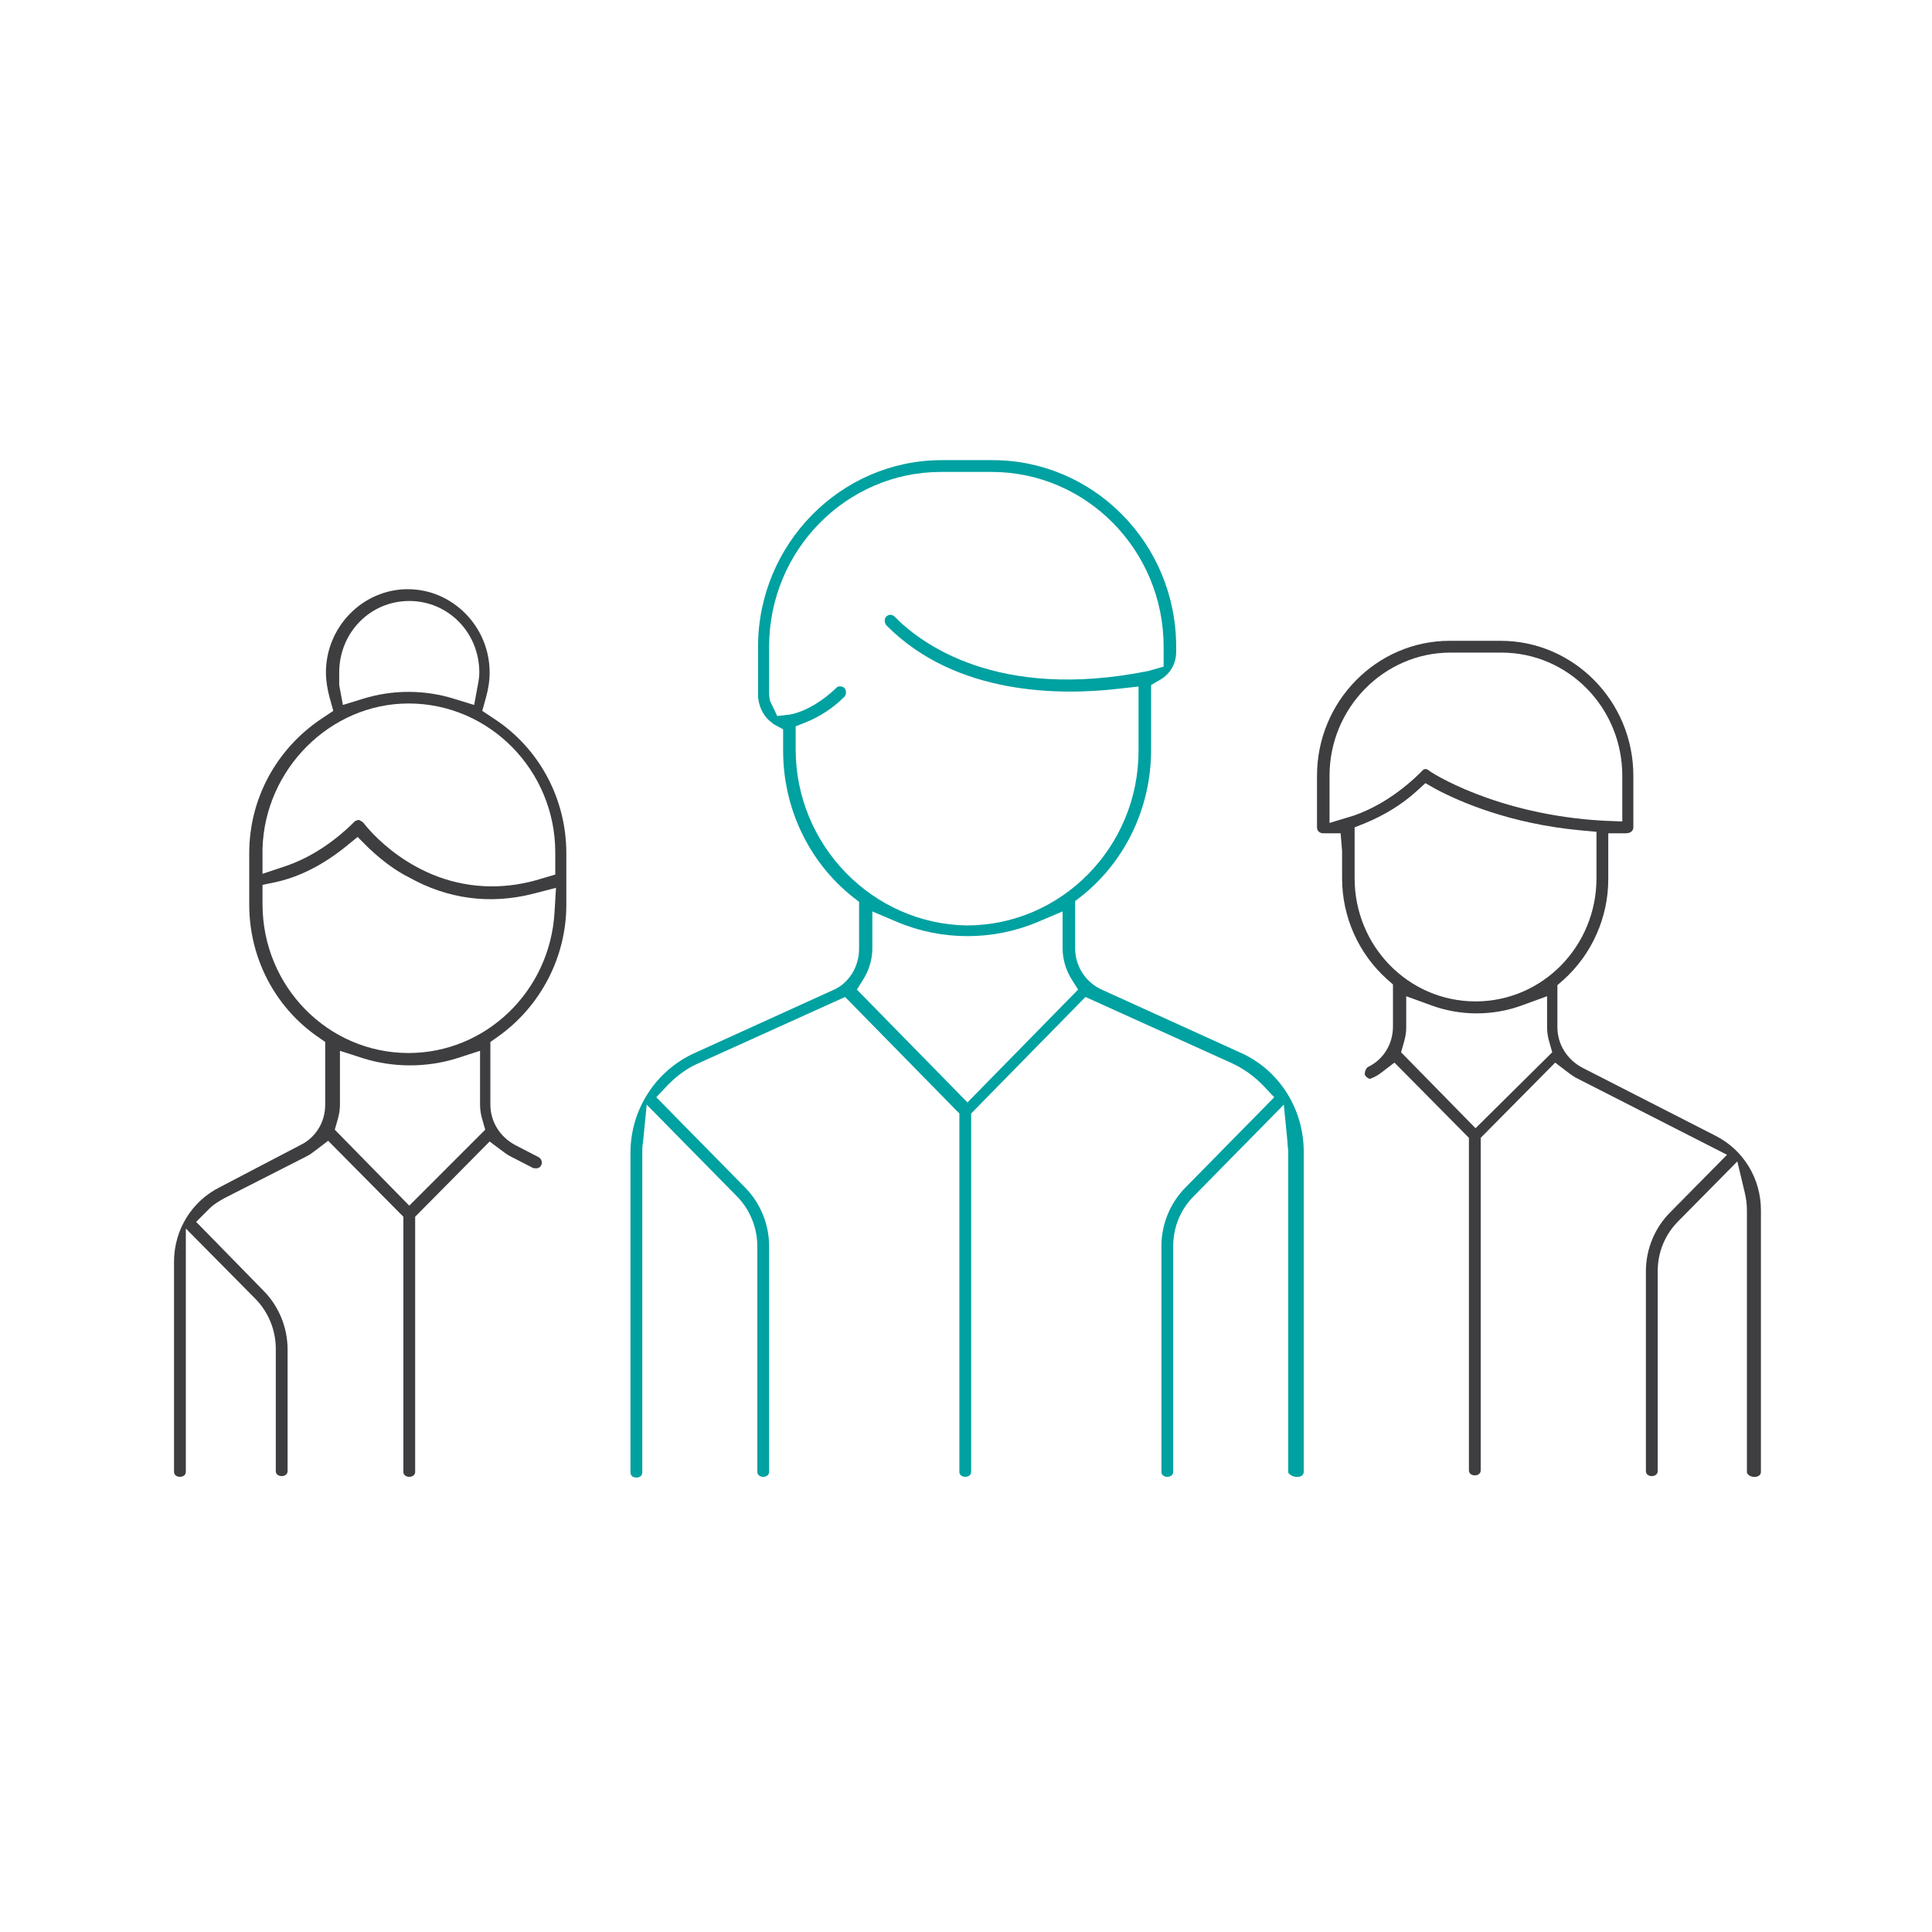 <?xml version="1.0" encoding="utf-8"?>
<!-- Generator: Adobe Illustrator 25.1.0, SVG Export Plug-In . SVG Version: 6.00 Build 0)  -->
<svg version="1.1" id="Livello_1" xmlns="http://www.w3.org/2000/svg" xmlns:xlink="http://www.w3.org/1999/xlink" x="0px" y="0px"
	 viewBox="0 0 262 262" style="enable-background:new 0 0 262 262;" xml:space="preserve">
<style type="text/css">
	.st0{clip-path:url(#SVGID_2_);fill:#00A1A1;}
	.st1{clip-path:url(#SVGID_2_);fill:#3E3D40;}
</style>
<g>
	<defs>
		<rect id="SVGID_1_" x="9" y="-2.6" width="248.9" height="252.8"/>
	</defs>
	<clipPath id="SVGID_2_">
		<use xlink:href="#SVGID_1_"  style="overflow:visible;"/>
	</clipPath>
	<path class="st0" d="M176.8,199.6v-43.4c0-5.9-3.4-11.2-8.7-13.5h0l-18.7-8.5c-2.2-1-3.6-3.2-3.6-5.6v-6.4l0.9-0.7
		c6-4.8,9.4-12.1,9.4-19.8v-8.8l1.2-0.7c1.4-0.8,2.2-2.2,2.2-3.8v-0.7c0-14-11.2-25.3-24.9-25.3h-6.9c-13.7,0-24.9,11.4-24.9,25.3
		v6.5c0,1.4,0.6,2.7,1.6,3.6c0.2,0.1,0.4,0.3,0.5,0.4l1.3,0.7v2.9c0,7.7,3.4,15,9.4,19.8l0.9,0.7v6.4c0,2.4-1.4,4.7-3.6,5.6
		l-18.7,8.5c-5.3,2.4-8.7,7.7-8.7,13.5v43.4c0,0.9,1.6,0.9,1.6,0v-43.4c0-0.5,0-0.9,0.1-1.4l0.5-5.1l12.2,12.4
		c1.8,1.8,2.8,4.3,2.8,6.8v30.6c0,0.9,1.6,0.9,1.6,0V169c0-3-1.2-5.9-3.3-8l-12-12.2l1.6-1.7c1.2-1.2,2.5-2.2,4.1-2.9l19.9-9
		l15.5,15.8v48.6c0,0.9,1.6,0.9,1.6,0V151l15.5-15.8l19.9,9c1.5,0.7,2.9,1.7,4.1,2.9l1.6,1.7l-12,12.2c-2.1,2.1-3.3,5-3.3,8v30.6
		c0,0.9,1.6,0.9,1.6,0V169c0-2.6,1-5,2.8-6.8l12.2-12.4l0.5,5.1c0,0.5,0.1,0.9,0.1,1.4v43.4C175.2,200.5,176.8,200.5,176.8,199.6
		 M107.9,101.6v-3.1l1.5-0.6c1.7-0.7,3.5-1.8,5.1-3.4c0.3-0.3,0.3-0.9,0-1.2c-0.3-0.3-0.9-0.3-1.1,0c-1.9,1.8-3.9,3-5.8,3.5
		l-0.5,0.1l-1.7,0.2l-1-2.1l-0.1-0.8v-6.5c0-13.1,10.5-23.7,23.3-23.7h6.9c12.8,0,23.3,10.6,23.3,23.7v2.7l-2.1,0.6
		c-20.5,4.1-30.9-3.8-34.4-7.4c-0.3-0.3-0.8-0.3-1.1,0c-0.3,0.3-0.3,0.8,0,1.2c9.5,9.6,23.8,9.5,31.5,8.6l2.7-0.3v8.7
		c0,13.1-10.5,23.7-23.3,23.7C118.4,125.3,107.9,114.7,107.9,101.6 M131.2,149.5l-15-15.3l1-1.6c0.7-1.2,1.1-2.6,1.1-4v-5l3.3,1.4
		c6.1,2.6,13.1,2.6,19.2,0l3.3-1.4v5c0,1.4,0.4,2.8,1.1,4l1,1.6L131.2,149.5z"/>
	<path class="st1" d="M68,156c0.4,0.3,0.8,0.6,1.2,0.8l3.1,1.6c0.6,0.1,0.9,0,1.1-0.4c0.2-0.4,0-0.9-0.4-1.1l-3.1-1.6
		c-2.1-1.1-3.4-3.2-3.4-5.5v-8.5l1-0.7c5.8-4.1,9.3-10.8,9.3-17.9v-7c0-7.4-3.7-14.3-9.9-18.3l-1.5-1l0.5-1.8
		c0.3-1.1,0.5-2.2,0.5-3.4c0-6.2-5-11.3-11.1-11.3c-6.1,0-11.1,5.1-11.1,11.3c0,1.1,0.2,2.3,0.5,3.4l0.5,1.8l-1.5,1
		c-6.2,4.1-9.9,10.9-9.9,18.3v7c0,7.2,3.5,13.9,9.3,17.9l1,0.7v8.5c0,2.4-1.3,4.5-3.4,5.5L29.8,161c-3.8,1.9-6.2,5.8-6.2,10.1v28.5
		c0,0.9,1.6,0.9,1.6,0v-33l9.4,9.5c1.8,1.8,2.8,4.3,2.8,6.8v16.6c0,0.9,1.6,0.9,1.6,0V183c0-3-1.2-5.9-3.3-8l-9.1-9.3l1.8-1.8
		c0.6-0.6,1.3-1,2-1.4l11.2-5.7c0.4-0.2,0.8-0.5,1.2-0.8l1.7-1.3L54.7,165v34.6c0,0.9,1.6,0.9,1.6,0V165l10.1-10.2L68,156z
		 M55.5,81.5c5.3,0,9.5,4.3,9.5,9.7c0,0.6-0.1,1.2-0.2,1.7l-0.5,2.7l-2.6-0.8c-4.1-1.3-8.5-1.3-12.6,0l-2.6,0.8l-0.5-2.7
		C46,92.3,46,91.7,46,91.2C46,85.8,50.2,81.5,55.5,81.5 M35.6,115.1c0.3-10.8,9.2-19.7,19.8-19.7c11,0,19.9,9.1,19.9,20.2v3
		l-1.7,0.5c-2.5,0.8-4.8,1.1-6.9,1.1c-10.8,0-17.1-8.2-17.4-8.6c-0.2-0.2-0.4-0.3-0.6-0.4c-0.2,0-0.5,0.1-0.6,0.2
		c-3.5,3.5-6.9,5.2-9.2,6l-3.3,1.1L35.6,115.1z M35.6,122.6V120l1.9-0.4c2.3-0.5,5.7-1.8,9.4-4.8l1.6-1.3l1.5,1.5
		c1.7,1.6,3.5,3,5.5,4c5.2,2.9,10.9,3.7,16.8,2.2l3.1-0.8l-0.2,3.3c-0.6,10.7-9.3,19.1-19.8,19.1C44.5,142.8,35.6,133.8,35.6,122.6
		 M55.5,163.5l-10.1-10.3l0.4-1.4c0.2-0.7,0.3-1.3,0.3-2v-7.3l3.1,1c4.1,1.3,8.7,1.3,12.8,0l3.1-1v7.3c0,0.7,0.1,1.3,0.3,2l0.4,1.4
		L55.5,163.5z"/>
	<path class="st1" d="M238.8,199.6v-35.5c0-4.3-2.4-8.2-6.2-10.1l-18-9.2c-2.1-1.1-3.4-3.2-3.4-5.5v-5.7l0.8-0.7
		c3.9-3.5,6.1-8.5,6.1-13.7V113h2.4h0c0.7,0,1-0.4,1-0.8v-7c0-10.1-8.1-18.3-18-18.3h-6.9c-9.9,0-18,8.2-18,18.3v7
		c0,0.5,0.4,0.8,0.8,0.8h2.4l0.2,2.4v3.7c0,5.2,2.2,10.2,6.1,13.7l0.8,0.7v5.7c0,2.4-1.3,4.5-3.4,5.5c-0.3,0.2-0.5,0.8-0.4,1.1
		c0.2,0.3,0.5,0.5,0.7,0.5c0.8-0.3,1.2-0.6,1.6-0.9l1.7-1.3l10.1,10.2v45.1c0,0.9,1.6,0.9,1.6,0v-45.1l10.1-10.2l1.7,1.3
		c0.4,0.3,0.8,0.6,1.2,0.8l20.4,10.4l-7.7,7.8c-2.1,2.1-3.3,5-3.3,8v27.1c0,0.9,1.6,0.9,1.6,0v-27.1c0-2.6,1-5,2.8-6.8l8-8.1l1,4.2
		c0.2,0.8,0.3,1.6,0.3,2.5v35.5C237.2,200.5,238.8,200.5,238.8,199.6 M180.3,111.6v-6.4c0-9.2,7.4-16.7,16.4-16.7h6.9
		c9.1,0,16.4,7.5,16.4,16.7v6.2l-2.5-0.1c-14.7-0.8-23.7-6.7-23.7-6.8c-0.3-0.2-0.6-0.4-1,0.1c-3.5,3.5-6.9,5.2-9.2,6L180.3,111.6z
		 M200.1,153L190,142.7l0.4-1.4c0.2-0.7,0.3-1.3,0.3-2v-4.2l3.3,1.2c4,1.5,8.5,1.5,12.5,0l3.3-1.2v4.2c0,0.7,0.1,1.3,0.3,2l0.4,1.4
		L200.1,153z M200.1,135.8c-9.1,0-16.4-7.5-16.4-16.7v-6.9l1.5-0.6c2.4-1,4.8-2.4,6.9-4.3l1.2-1.1l1.4,0.8c3.2,1.7,10,4.7,19.6,5.6
		l2.2,0.2v6.3C216.5,128.3,209.2,135.8,200.1,135.8"/>
</g>
</svg>
